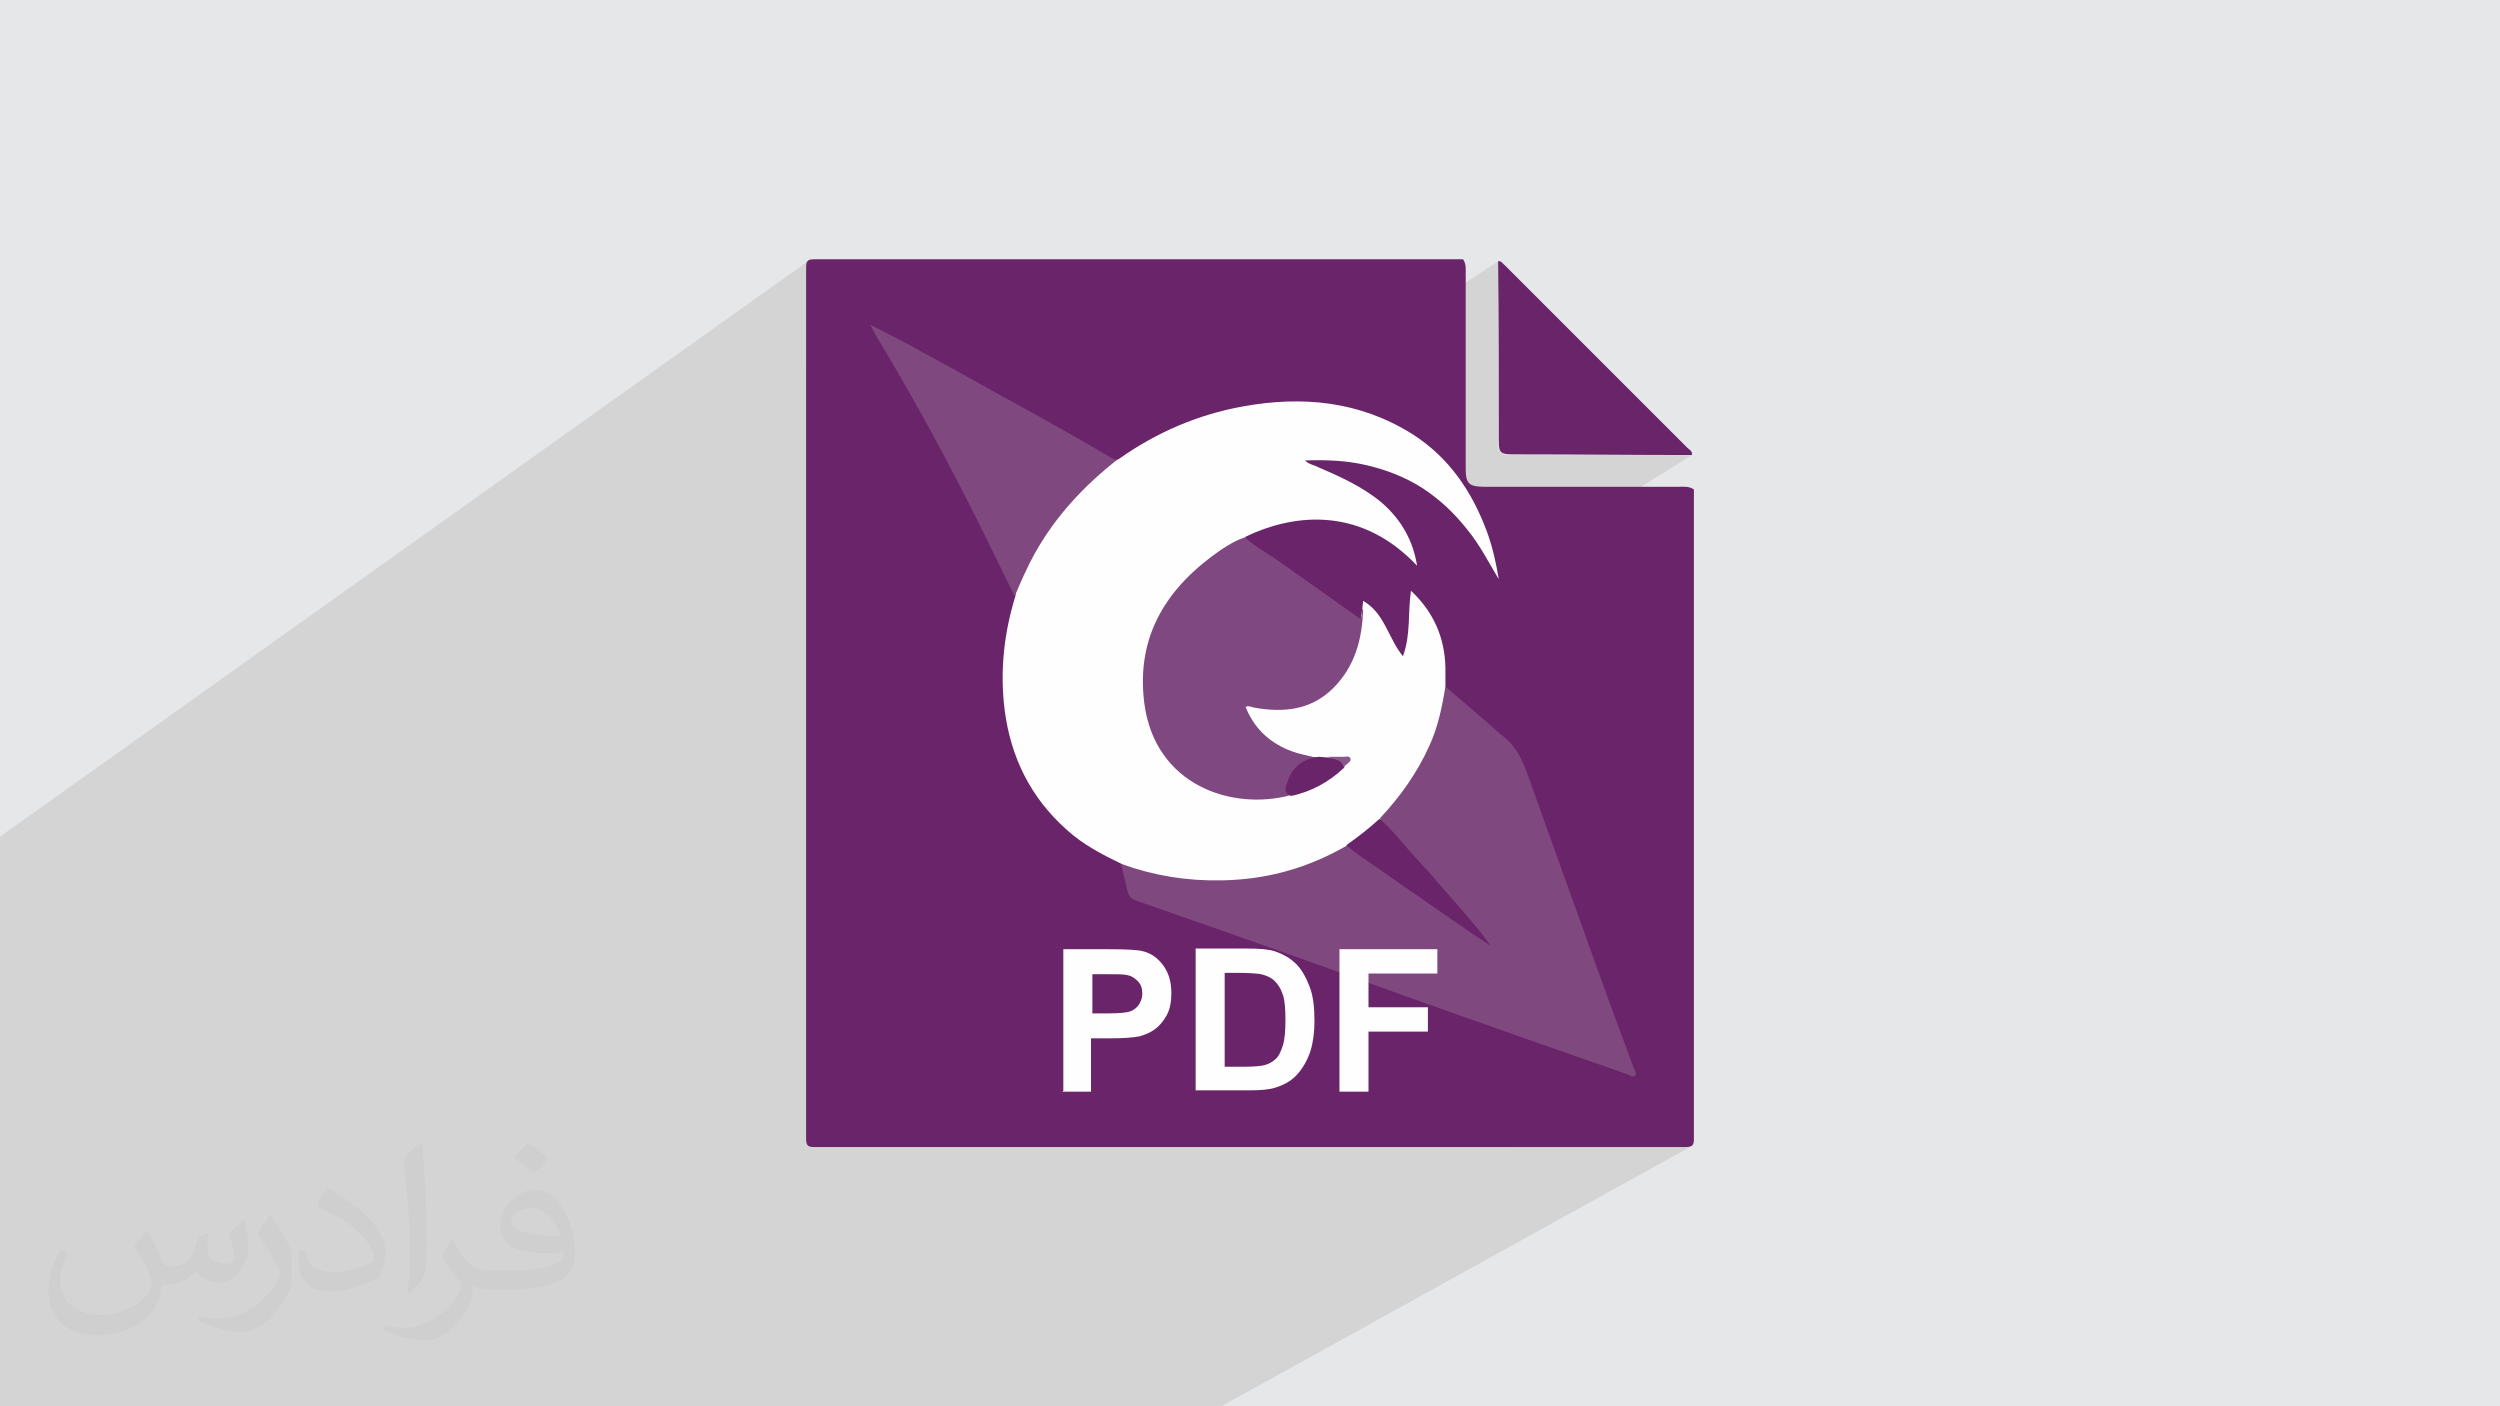 <?xml version="1.0" encoding="UTF-8"?>
<!DOCTYPE svg PUBLIC "-//W3C//DTD SVG 1.1//EN" "http://www.w3.org/Graphics/SVG/1.1/DTD/svg11.dtd">
<!-- Creator: CorelDRAW 2017 -->
<svg xmlns="http://www.w3.org/2000/svg" xml:space="preserve" width="3.703in" height="2.083in" version="1.1" style="shape-rendering:geometricPrecision; text-rendering:geometricPrecision; image-rendering:optimizeQuality; fill-rule:evenodd; clip-rule:evenodd"
viewBox="0 0 3703 2083"
 xmlns:xlink="http://www.w3.org/1999/xlink"
 xmlns:xodm="http://www.corel.com/coreldraw/odm/2003">
 <defs>
  <style type="text/css">
   <![CDATA[
    .fil0 {fill:#E6E7E8}
    .fil8 {fill:#FEFEFE;fill-rule:nonzero}
    .fil3 {fill:#6A246A;fill-rule:nonzero}
    .fil5 {fill:#7F487F;fill-rule:nonzero}
    .fil6 {fill:#804880;fill-rule:nonzero}
    .fil7 {fill:#8A578A;fill-rule:nonzero}
    .fil4 {fill:#FEFEFE;fill-rule:nonzero}
    .fil2 {fill:#373435;fill-opacity:0.031}
    .fil1 {fill:#373435;fill-opacity:0.102}
   ]]>
  </style>
 </defs>
 <g id="Layer_x0020_1">
  <polygon class="fil0" points="-1,0 3704,0 3704,2083 -1,2083 "/>
  <polygon class="fil1" points="1225,2083 1218,2083 1157,2083 1100,2083 1086,2083 1074,2083 1045,2083 1034,2083 1028,2083 1018,2083 1016,2083 1012,2083 983,2083 978,2083 963,2083 962,2083 940,2083 896,2083 867,2083 846,2083 834,2083 779,2083 777,2083 757,2083 750,2083 745,2083 745,2083 714,2083 710,2083 709,2083 707,2083 706,2083 704,2083 671,2083 656,2083 655,2083 651,2083 631,2083 626,2083 625,2083 625,2083 624,2083 617,2083 613,2083 613,2083 611,2083 598,2083 592,2083 575,2083 564,2083 548,2083 546,2083 534,2083 472,2083 463,2083 458,2083 452,2083 451,2083 442,2083 442,2083 436,2083 416,2083 416,2083 410,2083 409,2083 398,2083 394,2083 393,2083 387,2083 386,2083 374,2083 366,2083 295,2083 273,2083 267,2083 258,2083 254,2083 248,2083 229,2083 206,2083 199,2083 194,2083 191,2083 172,2083 161,2083 150,2083 146,2083 131,2083 129,2083 59,2083 41,2083 -1,2083 -1,2063 -1,2061 -1,2057 -1,1996 -1,1992 -1,1990 -1,1990 -1,1987 -1,1987 -1,1956 -1,1941 -1,1872 -1,1851 -1,1834 -1,1820 -1,1783 -1,1783 -1,1782 -1,1782 -1,1781 -1,1775 -1,1583 -1,1467 -1,1384 -1,1247 -1,1240 1198,386 1197,387 1195,388 1195,390 1194,393 1194,396 1194,436 1194,477 1194,517 1194,548 1290,481 1295,484 1300,486 1304,489 1309,491 1314,494 1319,496 1324,499 1328,501 1333,504 1338,506 1342,509 1347,511 1352,513 1356,516 1361,518 1365,521 1372,524 1378,528 1385,531 1392,535 1398,539 1405,542 1411,546 1418,549 1425,553 1431,557 1438,560 1444,564 1451,567 1458,571 1464,575 1471,578 1476,581 1482,584 1487,587 1493,590 1499,593 1504,596 1510,599 1515,602 1521,605 1526,608 1532,611 1537,615 1543,618 1548,621 1554,624 1559,627 1565,630 1570,633 1576,636 1581,639 1587,642 1592,646 1598,649 1603,652 1609,655 1614,658 1620,661 1625,664 1630,667 1636,671 1641,674 1647,677 1648,678 1649,678 1650,679 1652,679 1653,679 1654,680 1655,680 1656,680 1667,672 1672,669 1677,665 1683,662 1688,659 1694,656 1699,652 1704,649 1710,646 1716,644 1721,641 1727,638 1732,635 1738,633 1744,630 1750,628 1755,626 1761,623 1767,621 1773,619 1779,617 1785,615 1791,613 1797,611 1803,610 1809,608 1815,607 1821,605 1827,604 1834,603 1840,601 1848,600 1856,599 1865,598 1873,597 1881,596 1889,595 1897,595 1905,594 2219,387 2219,395 2219,403 2219,411 2219,419 2219,427 2219,435 2219,443 2219,451 2219,458 2219,466 2219,474 2219,482 2219,490 2219,498 2219,506 2219,514 2219,521 2219,529 2219,537 2219,545 2219,553 2219,561 2219,569 2219,577 2219,584 2219,592 2219,600 2219,608 2219,616 2219,624 2219,632 2219,640 2219,652 2219,660 2220,666 2223,670 2227,673 2233,674 2242,674 2253,674 2261,674 2269,674 2277,674 2285,674 2293,674 2301,674 2309,674 2316,674 2324,674 2332,674 2340,674 2348,674 2356,674 2364,674 2372,674 2380,674 2387,674 2395,674 2403,674 2411,674 2419,674 2427,674 2435,674 2443,674 2450,674 2458,674 2466,674 2474,674 2482,674 2490,674 2498,674 2506,674 2217,855 2218,857 2122,917 2124,920 2127,927 2130,935 2133,942 2135,949 2137,957 2138,965 2139,973 2140,981 2141,989 2141,993 2141,996 2141,1000 2141,1004 2141,1007 2141,1011 2141,1015 2141,1018 2141,1018 2145,1021 2149,1025 2153,1028 2157,1032 2161,1035 2165,1038 2169,1042 2173,1045 2177,1048 2181,1052 2185,1055 2189,1058 2193,1062 2197,1065 2201,1069 2205,1072 2207,1074 2210,1077 2213,1080 2216,1082 2219,1085 2222,1087 2225,1090 2228,1092 2231,1095 2234,1098 2237,1101 2240,1104 2242,1107 2244,1110 2247,1113 2249,1117 2251,1120 2253,1124 2255,1127 2256,1131 2258,1134 2259,1138 2261,1142 2262,1146 2265,1155 2269,1163 2272,1172 2275,1181 2278,1190 2281,1198 2284,1207 2287,1216 2290,1224 2294,1233 2297,1242 2300,1251 2303,1259 2306,1268 2309,1277 2312,1285 2315,1294 2319,1303 2322,1312 2325,1320 2328,1329 2331,1338 2334,1346 2338,1355 2341,1364 2344,1373 2347,1381 2350,1390 2353,1399 2356,1407 2360,1416 2363,1425 2365,1430 2366,1435 2368,1440 2370,1445 2372,1450 2374,1455 2375,1460 2377,1465 2379,1469 2381,1474 2383,1479 2384,1484 2386,1489 2388,1494 2390,1499 2392,1504 2393,1509 2395,1514 2397,1519 2399,1524 2401,1529 2402,1534 2404,1539 2406,1544 2408,1549 2410,1554 2411,1559 2413,1563 2415,1568 2417,1573 2419,1578 2420,1583 2421,1585 2422,1586 2422,1587 2423,1589 2423,1590 2423,1591 2423,1593 2423,1594 2421,1595 2237,1699 2255,1699 2295,1699 2336,1699 2376,1699 2417,1699 2457,1699 2497,1699 2501,1699 2503,1699 2505,1698 1809,2083 1803,2083 1555,2083 1555,2083 1535,2083 "/>
  <path class="fil2" d="M219 1825c7,11 12,21 16,32 3,7 5,19 21,19 5,0 11,-1 17,-5 7,-3 12,-9 14,-17l6 -21 15 -7 1 1c-2,8 -2,15 -2,21 0,18 15,24 27,24 7,0 13,-3 13,-10 0,-8 -4,-22 -8,-35 7,-7 14,-14 22,-20l1 1c4,15 6,30 6,40 0,10 -4,20 -8,27 -7,14 -20,25 -36,25 -12,0 -25,-6 -34,-17l-1 0c-9,11 -22,20 -43,20l-7 0c-1,14 -4,24 -9,33 -13,25 -50,42 -85,42 -49,0 -73,-28 -73,-66 0,-23 7,-45 19,-60l10 4c-7,14 -12,27 -12,40 0,35 29,52 61,52 30,0 68,-20 75,-42 -2,-25 -12,-36 -26,-59 4,-7 10,-15 17,-23l1 0 0 0 2 1 0 0 0 0zm563 -132c10,6 20,14 30,23 -6,8 -12,15 -21,21 -10,-8 -20,-15 -30,-22 7,-8 14,-15 20,-22l1 0 0 0zm5 96c-17,0 -30,11 -30,19 0,17 33,23 73,23 -5,-20 -22,-42 -43,-42l0 0zm-37 93c22,0 41,-1 55,-4 16,-4 30,-12 30,-18 0,-2 0,-3 -1,-5 -9,1 -19,1 -29,1 -29,0 -52,-7 -60,-23 -2,-4 -4,-10 -4,-15 0,-16 7,-32 19,-42 10,-9 21,-14 33,-14 20,0 37,17 48,42 6,14 11,30 11,51 0,14 -4,25 -12,34 -16,15 -45,21 -90,21l-20 0 0 0 -5 0c-11,0 -19,-2 -25,-7l-1 0c0,2 1,5 1,7 0,10 -3,23 -10,33 -20,30 -42,43 -60,43 -19,0 -42,-7 -63,-17l4 -7c7,3 16,5 29,5 34,0 78,-33 84,-64 -1,-3 -3,-6 -7,-10 -10,-12 -16,-22 -22,-32 5,-10 10,-18 14,-25l2 0c14,29 28,46 57,46l4 0 0 0 21 0 0 0 -3 0 0 0zm-146 31c2,-14 3,-29 3,-43l0 -21c0,-39 -5,-96 -9,-133 7,-8 17,-17 25,-23l2 1c5,47 7,101 7,151 0,13 -1,26 -2,35 -1,12 -8,21 -22,35l-3 -1 0 0 -1 -1 0 0zm-151 -62c1,18 10,33 41,33 20,0 36,-5 55,-14 3,-2 5,-3 5,-5 0,-12 -9,-27 -24,-41 -14,-13 -34,-25 -51,-32 -6,-3 -8,-5 -8,-8 0,-5 7,-17 13,-24l2 0c20,11 43,27 60,44 15,16 25,33 25,51 0,13 -4,26 -11,38 -22,11 -46,20 -70,20 -29,0 -48,-13 -48,-45 0,-3 0,-9 1,-16l10 0 0 0 0 -1 0 0 0 0zm-52 -52l18 29c7,11 13,22 13,41l0 24c0,19 -12,39 -32,60 -15,14 -29,20 -42,20 -19,0 -40,-6 -65,-17l3 -7c8,2 17,4 28,4 35,0 72,-26 88,-58 2,-4 3,-7 3,-9 0,-4 -2,-8 -4,-11 -9,-17 -19,-33 -30,-47 6,-9 12,-18 18,-27l2 0 0 0 0 -2 0 0 0 0z"/>
  <g id="_2278652571600">
   <path class="fil3" d="M2509 726c0,320 0,641 0,961 0,9 -2,12 -12,12 -430,0 -861,0 -1291,0 -9,0 -12,-2 -12,-12 0,-430 0,-861 0,-1291 0,-9 2,-12 12,-12 320,0 641,0 961,0 5,7 4,15 4,22 0,92 0,185 0,277 0,4 0,8 0,12 0,21 5,26 27,26 96,0 192,0 289,0 7,0 15,-1 22,4l0 0z"/>
   <path class="fil4" d="M1662 1280c-29,-14 -58,-29 -82,-51 -53,-47 -83,-107 -92,-178 -7,-57 -1,-113 16,-168 1,-17 10,-32 17,-46 30,-58 70,-107 120,-148 5,-4 11,-7 16,-9 55,-39 117,-66 184,-78 88,-16 173,-8 251,41 55,35 89,86 111,146 8,22 13,45 17,69 -15,-25 -28,-51 -47,-74 -19,-24 -40,-44 -66,-61 -25,-16 -53,-27 -83,-34 -30,-7 -59,-8 -91,-7 5,5 10,6 15,8 35,15 69,30 98,54 29,25 47,56 53,94 -80,-85 -177,-80 -254,-43 -3,7 -11,8 -16,12 -65,37 -111,88 -127,162 -13,61 -3,119 42,165 28,28 63,42 103,45 22,2 42,0 63,-4 30,-7 56,-22 79,-42 2,-2 6,-3 5,-6 -1,-4 -5,-3 -7,-3 -7,0 -13,0 -20,0 -5,0 -9,0 -14,-1 -26,-4 -52,-11 -74,-27 -14,-11 -25,-24 -33,-40 -5,-11 -2,-15 10,-14 17,2 35,5 52,3 48,-7 79,-35 95,-79 8,-21 12,-43 15,-65 0,-3 1,-6 1,-11 32,18 37,55 59,82 12,-32 7,-64 12,-97 34,32 50,70 51,114 0,10 0,20 0,30 3,12 -1,24 -3,35 -14,59 -42,109 -83,153 -3,3 -5,6 -8,8 -16,16 -33,29 -52,41 -46,28 -97,45 -151,50 -57,5 -114,2 -169,-18 -5,-2 -9,-4 -13,-8l0 0z"/>
   <path class="fil5" d="M1662 1280c47,17 96,25 147,24 63,-1 121,-16 176,-46 4,-2 7,-4 11,-6 18,7 32,20 47,30 51,35 101,70 151,105 3,2 6,5 8,6 -34,-38 -69,-78 -104,-117 -15,-17 -31,-35 -47,-53 -3,-3 -6,-6 -7,-11 30,-32 55,-67 73,-107 13,-28 19,-58 24,-88 21,18 42,36 63,54 8,7 15,14 23,20 18,14 27,33 35,54 33,93 67,186 100,279 19,53 38,105 58,158 1,3 5,8 2,11 -4,4 -8,-1 -12,-2 -49,-17 -97,-34 -146,-51 -358,-126 -203,-74 -581,-206 -8,-3 -11,-7 -13,-14 -3,-13 -6,-27 -10,-41l0 0z"/>
   <path class="fil6" d="M1911 1178c-87,23 -200,-15 -216,-136 -13,-101 34,-173 114,-228 11,-7 22,-14 35,-18 14,13 31,22 47,33 41,29 82,58 123,87 6,-3 0,-11 5,-14 -1,44 -12,85 -44,117 -33,33 -74,37 -118,29 -4,-1 -7,-3 -12,-1 11,28 30,48 57,61 16,8 34,11 51,15 -4,5 -10,5 -16,8 -21,9 -31,28 -26,49l0 0z"/>
   <path class="fil5" d="M1656 680c-50,39 -93,85 -124,141 -11,20 -20,41 -29,62 -26,-52 -51,-105 -78,-157 -39,-76 -80,-150 -124,-223 -4,-6 -7,-13 -12,-22 27,14 52,26 76,40 35,19 70,38 105,58 59,32 118,65 176,99 3,2 6,3 9,3l0 0z"/>
   <path class="fil3" d="M2506 674c-84,0 -168,-1 -252,-1 -36,0 -34,2 -34,-34 0,-84 0,-168 -1,-252 5,-1 7,4 10,6 90,90 180,180 270,270 3,3 8,5 7,10l0 0z"/>
   <path class="fil3" d="M2045 1214c21,19 38,42 57,62 18,19 35,40 53,60 18,21 37,42 53,65 -20,-13 -39,-26 -59,-40 -41,-28 -82,-57 -124,-86 -11,-7 -21,-15 -31,-23 17,-12 34,-25 49,-39l0 0z"/>
   <path class="fil3" d="M1911 1178c-11,-4 -6,-14 -4,-20 7,-22 23,-34 46,-37 5,0 10,1 15,1 4,2 9,0 13,2 5,3 13,4 10,13 -22,21 -49,36 -79,42l0 0z"/>
   <path class="fil7" d="M1990 1136c-3,-13 -15,-10 -23,-15 8,0 16,0 24,0 3,0 7,-2 9,2 2,4 -2,6 -5,9 -1,1 -3,2 -5,4l0 0z"/>
   <path class="fil3" d="M1816 1499c0,-17 0,-34 0,-51 0,-7 1,-11 10,-10 10,1 21,0 31,1 22,2 34,12 38,34 4,21 4,42 -1,62 -4,16 -14,24 -31,27 -13,2 -26,1 -39,1 -7,0 -8,-3 -8,-8 0,-18 0,-37 0,-55z"/>
   <path class="fil3" d="M1646 1464c0,-27 0,-27 27,-27 7,0 14,1 20,2 12,3 19,12 19,24 0,12 -7,22 -20,25 -14,4 -28,2 -42,2 -5,0 -6,-3 -5,-6 1,-7 0,-13 0,-20l0 0z"/>
   <path class="fil8" d="M1575 1616l0 -210 68 0c26,0 43,1 50,3 12,3 22,10 30,21 8,11 12,24 12,41 0,13 -2,24 -7,33 -5,9 -11,16 -18,21 -7,5 -15,8 -22,10 -10,2 -25,3 -44,3l-28 0 0 79 -43 0zm43 -175l0 60 23 0c17,0 28,-1 33,-3 6,-2 10,-6 13,-10 3,-5 5,-10 5,-16 0,-8 -2,-14 -7,-19 -5,-5 -10,-8 -17,-9 -5,-1 -15,-1 -30,-1l-20 0zm153 -36l77 0c17,0 31,1 40,4 12,4 23,10 32,19 9,9 15,21 20,34 5,13 7,30 7,50 0,17 -2,32 -6,45 -5,15 -13,28 -22,37 -7,7 -17,13 -30,17 -9,3 -22,4 -38,4l-80 0 0 -210zm43 36l0 139 32 0c12,0 20,-1 26,-2 7,-2 13,-5 17,-9 5,-4 8,-11 11,-20 3,-9 4,-22 4,-39 0,-16 -1,-29 -4,-37 -3,-9 -7,-15 -12,-20 -5,-5 -12,-8 -20,-10 -6,-1 -17,-2 -35,-2l-19 0zm170 175l0 -210 145 0 0 36 -102 0 0 50 88 0 0 36 -88 0 0 89 -43 0z"/>
  </g>
 </g>
</svg>

